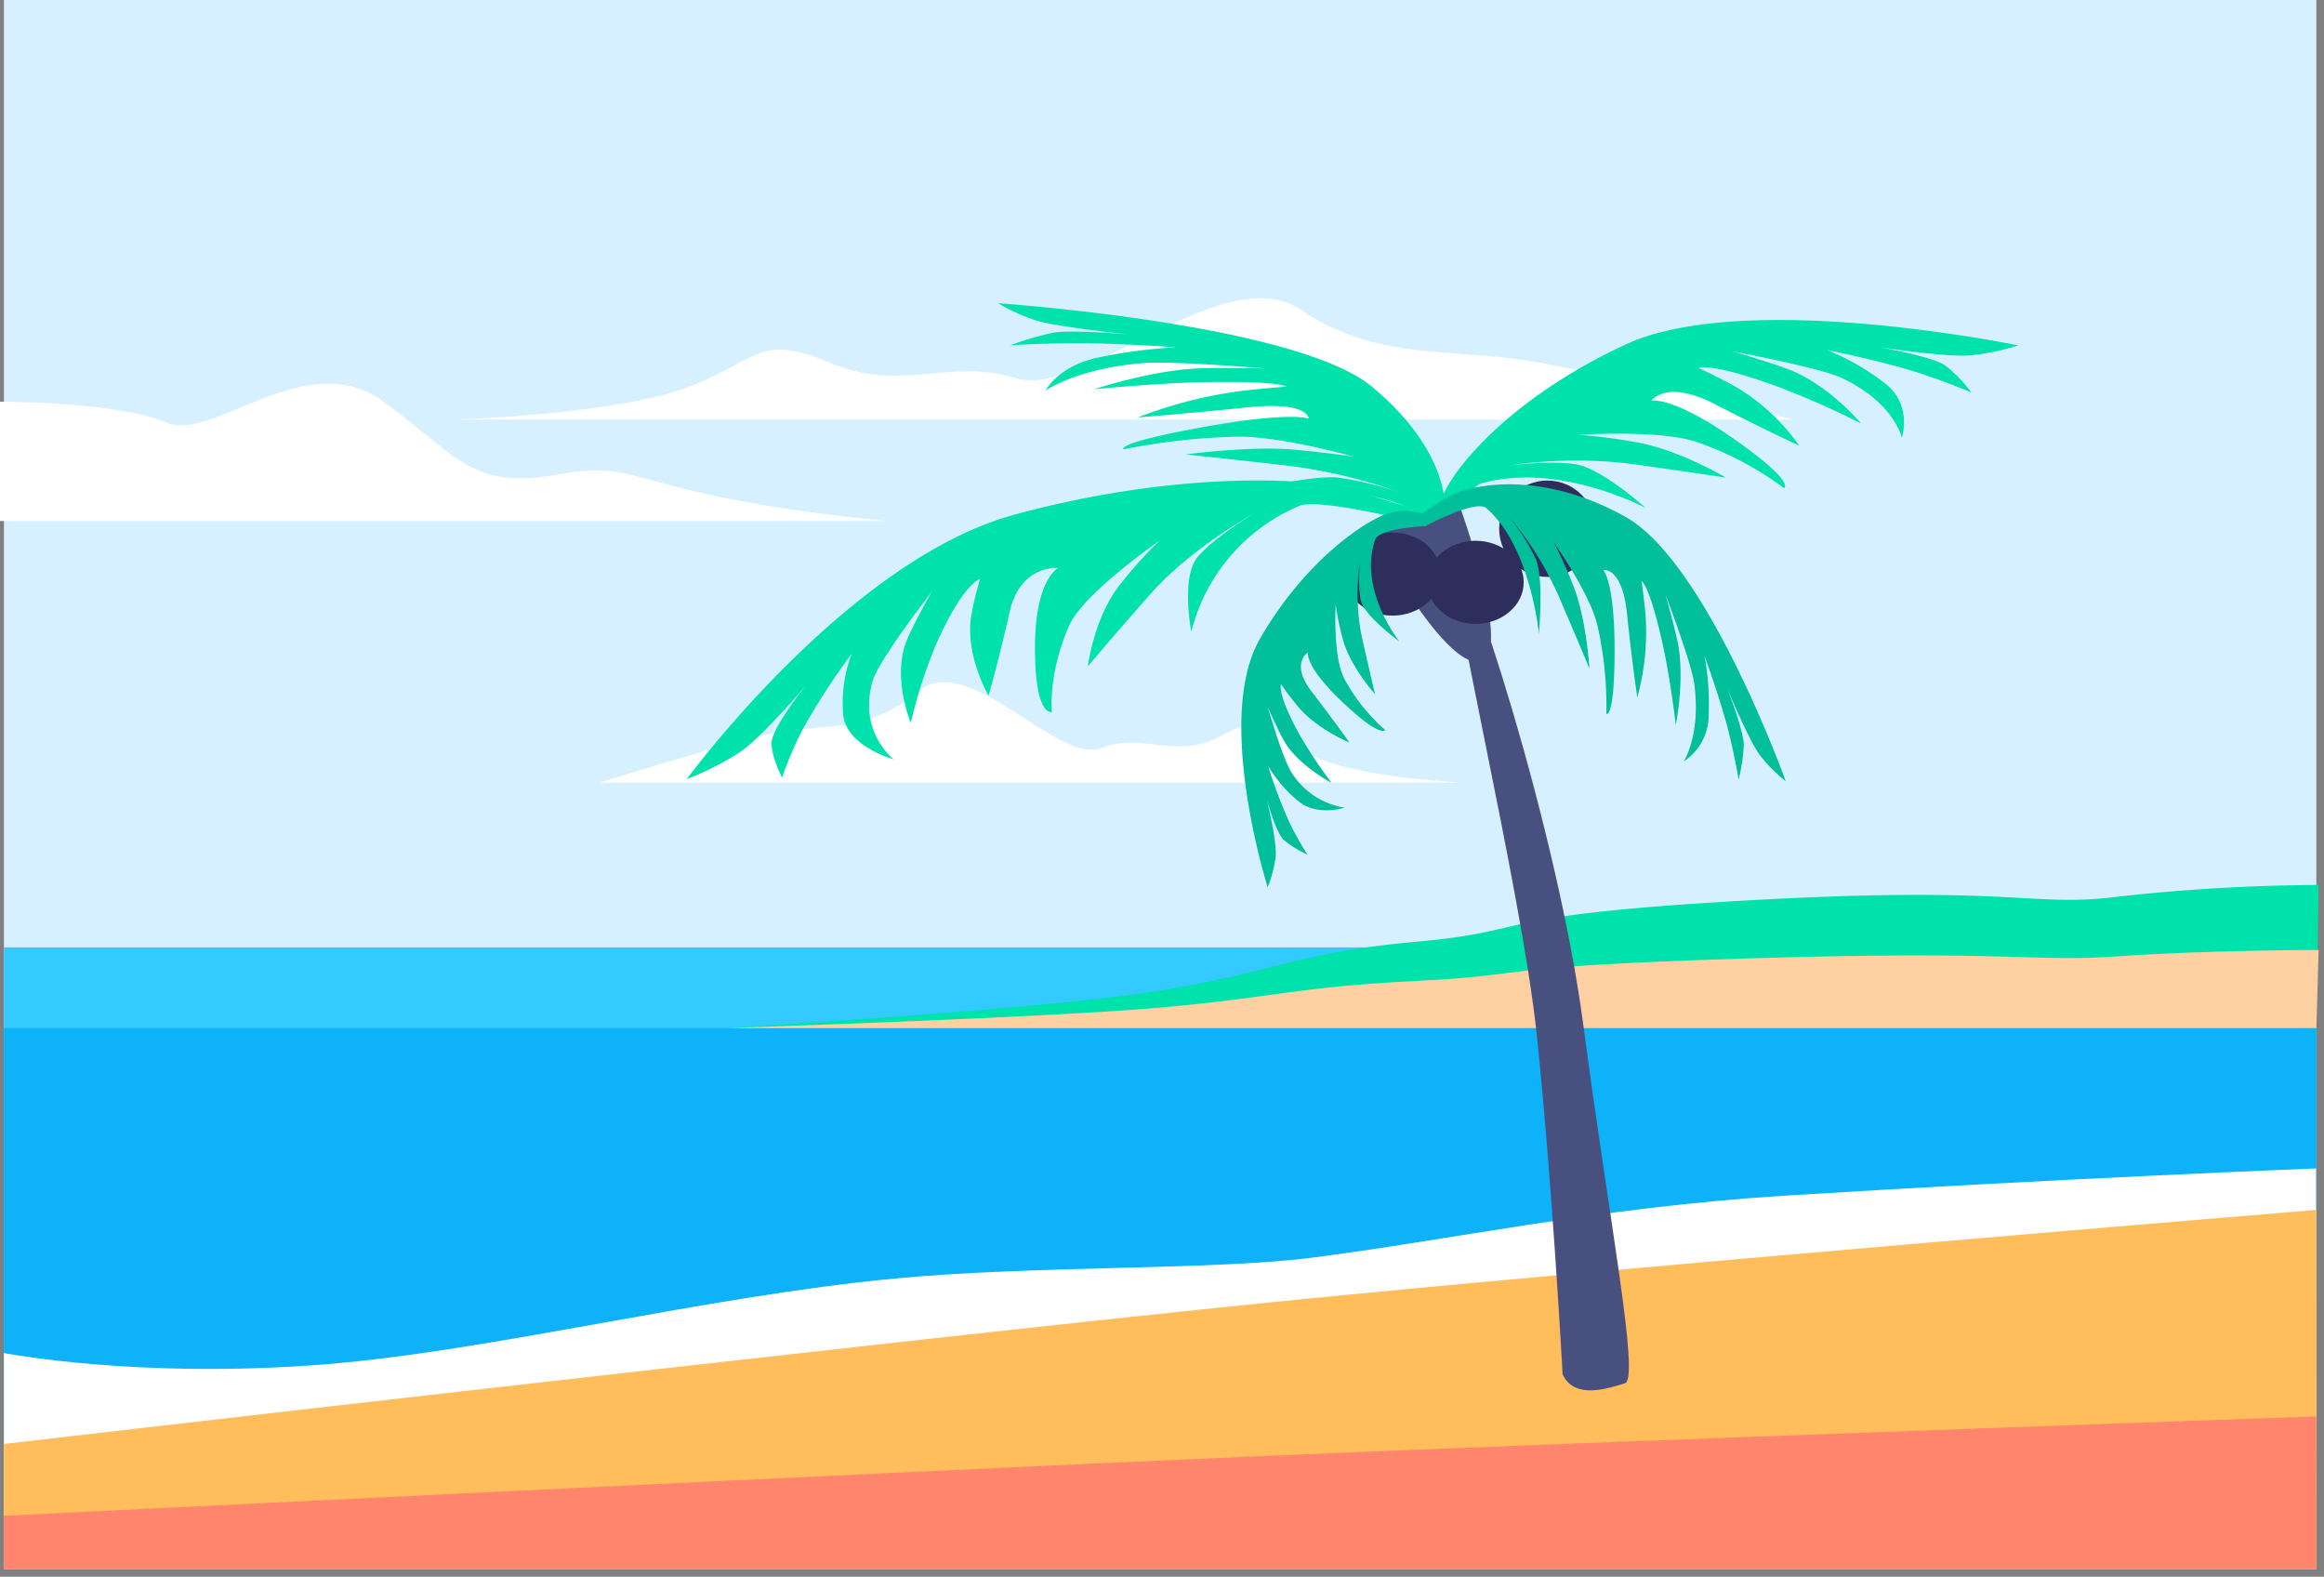 <svg width="258" height="175" xmlns="http://www.w3.org/2000/svg"><rect width="100%" height="100%" fill="#808080" stroke="none"/><g fill-rule="nonzero" fill="none"><path fill="#D7F0FF" d="M.434 0h256.718v174.118H.434z"/><path d="M66.577 86.856h95.774s-11.137-.469-16.338-2.842c-5.201-2.373-5.194-5.229-10.395-2.38s-8.533-.469-13.363 1.4c-4.83 1.869-14.882-11.046-20.433-6.237-5.551 4.809-11.116 3.388-17.059 4.809-5.943 1.421-18.186 5.25-18.186 5.25z" fill="#FFF"/><path fill="#33CAFF" d="M.434 105.147h256.718v68.971H.434z"/><path fill="#0DB2F9" d="M.434 114.107h256.718v60.018H.434z"/><path d="M257.152 174.118H.434v-23.947s14.994 2.919 35.7 1.246c18.648-1.512 41.937-7.504 63.252-9.52 15.295-1.449 35.266-.924 46.025-2.282 15.477-1.953 31.892-5.6 52.773-6.916 30.8-1.918 58.933-3.017 58.933-3.017l.035 44.436z" fill="#FFF"/><path d="M257.152 174.118H.434v-13.853s96.873-11.27 139.3-15.589c38.318-3.892 117.411-10.388 117.411-10.388l.007 39.83z" fill="#FFBD5C"/><path d="M257.152 174.118H.434v-5.88s96.873-4.788 139.3-6.615c38.318-1.659 117.411-4.417 117.411-4.417l.007 16.912z" fill="#FF866C"/><path d="M257.152 114.1H80.633s35.07-2.058 48.062-4.144c12.992-2.086 14.938-4.2 28.581-5.439 13.643-1.239 7.147-2.926 37.023-4.599 29.876-1.673 31.178.84 40.915-.413a211.736 211.736 0 0122.19-1.288l-.252 15.883z" fill="#00E2AC"/><path d="M257.152 114.1H80.633s35.07-1.12 48.062-2.261c12.992-1.141 14.938-2.282 28.581-2.968 13.643-.686 7.147-1.596 37.023-2.506 29.876-.91 31.178.455 40.915-.231 9.737-.686 22.19-.7 22.19-.7l-.252 8.666z" fill="#FFD0A1"/><path d="M98.385 57.82H0V44.583s13.23 0 18.41 2.303 15.533-8.631 24.164-2.303c8.631 6.328 9.8 9.8 19.558 8.057 9.758-1.743 7.476 2.331 36.253 5.18z" fill="#FFF"/><path d="M199.059 46.571h-148.4s17.262-.574 25.312-3.451c8.05-2.877 8.057-6.3 16.1-2.877 8.043 3.423 13.23-.574 20.713 1.729 7.483 2.303 23.1-13.384 31.668-7.56 8.568 5.824 17.234 4.109 26.439 5.831 9.205 1.722 28.168 6.328 28.168 6.328z" fill="#FFF"/><circle fill="#2E2E5D" cx="171.78" cy="58.681" r="5.348"/><path d="M76.244 86.471s17.808-24.269 36.316-29.33c18.508-5.061 33.502-4.046 37.485-2.8 3.983 1.246 10.773 3.234 10.773 3.234l-2.8.609s-11.501-3.003-13.818-2.023a20.594 20.594 0 00-11.949 13.951s-1.169-6.062.7-8.288 6.3-4.858 6.3-4.858-7 3.843-11.48 8.904-7 8.085-7 8.085.7-5.663 3.752-9.303a47.18 47.18 0 014.2-4.648s-8.519 5.88-10.073 9.506c-2.345 5.46-1.876 9.506-1.876 9.506s-1.876.602-1.876-7.084 2.583-8.897 2.583-8.897-4.2-.406-5.39 4.858c-1.19 5.264-2.345 9.303-2.345 9.303s-2.737-4.62-1.876-9.1a33.95 33.95 0 01.938-3.836s-1.869.399-4.9 7.28a55.342 55.342 0 00-2.8 8.694s-2.1-5.054-.469-9.1c.763-1.883 2.8-5.46 2.8-5.46s-5.88 7.546-6.566 9.912c-1.638 5.663 2.345 8.694 2.345 8.694s-5.152-1.4-5.6-4.851c-.22-2.335.1-4.69.938-6.881a77 77 0 00-5.39 8.295 40.775 40.775 0 00-2.345 5.46s-1.169-2.226-1.169-3.843 3.745-6.3 3.745-6.3-5.152 6.069-7.497 7.483a33.376 33.376 0 01-5.656 2.828z" fill="#00E2AC"/><path d="M110.796 33.656s33.033 2.24 41.503 9.254c8.47 7.014 8.785 13.881 7.658 15.918a560.82 560.82 0 00-2.989 5.523l1.799-4.368s-.273-2.52-1.771-3.318c-6.531-3.5-19.18-2.044-19.18-2.044s7.658-1.932 10.71-1.617c2.35.333 4.661.893 6.902 1.673a56.301 56.301 0 00-12.642-3.01c-7-.798-11.13-1.232-11.13-1.232s7.336-1.008 12.334-.504c4.998.504 6.419.784 6.419.784s-8.463-2.401-13.3-2.247a73.367 73.367 0 00-12.39 1.4s-.98-.7 8.876-2.471c9.856-1.771 11.683-.931 11.683-.931s.063-1.96-6.804-1.253c-6.867.707-12.18 1.12-12.18 1.12a49.854 49.854 0 0111.473-2.94c3.157-.357 5.026-.476 5.026-.476s-.7-.7-9.863-.483c-5.18.14-11.459.77-11.459.77s6.258-2.1 11.62-2.317c2.492-.098 7.308 0 7.308 0s-10.311-.847-13.412-.595c-7.441.588-10.899 3.052-10.899 3.052s1.26-2.604 5.6-3.612a54.6 54.6 0 018.911-1.183s-6.881-.483-11.2-.455c-4.319.028-7.252.231-7.252.231a33.551 33.551 0 014.802-1.4c2.1-.371 8.442.203 8.442.203s-8.337-.868-10.402-1.575a21.042 21.042 0 01-4.193-1.897z" fill="#00E2AC"/><path d="M224.063 38.339s-30.31-6.3-43.659-.077-19.6 14.427-20.37 17.206c-.77 2.779-2.205 7.497-2.205 7.497l1.883-1.043s2.8-7.7 4.746-8.274c8.61-2.429 18.242 2.73 18.242 2.73s-4.9-4.41-7.798-4.858c-2.898-.448-7.378.147-7.378.147a50.862 50.862 0 0113.461-.196c6.664.931 10.626 1.533 10.626 1.533s-5.432-3.206-10.157-3.955a60.347 60.347 0 00-6.195-.791s9.345-.616 13.349.882a36.099 36.099 0 019.443 5.033s1.4-.567-5.481-5.404-9.233-4.298-9.233-4.298 1.638-2.394 6.93.329a289.195 289.195 0 009.485 4.669 22.848 22.848 0 00-7.301-6.678c-2.401-1.295-3.899-1.946-3.899-1.946s1.253-.7 8.89 2.1a95.389 95.389 0 019.163 4.053s-3.549-4.256-7.966-5.971c-2.058-.798-6.251-2.016-6.251-2.016s9.583 1.778 12.033 2.919c5.88 2.737 6.713 6.664 6.713 6.664s1.176-3.5-1.694-5.908a26.971 26.971 0 00-6.636-3.85s6.3 1.281 10.024 2.492c3.724 1.211 6.034 2.247 6.034 2.247a15.435 15.435 0 00-2.905-3.01c-1.456-1.022-7.427-2.051-7.427-2.051s7.917 1.211 10.304.917a26.404 26.404 0 005.229-1.092z" fill="#00E2AC"/><path d="M152.341 59.171s7.826 14.77 11.851 14.273c4.025-.497-2.31-17.759-2.31-17.759l-9.541 3.486z" fill="#485080"/><path d="M173.474 152.537s-1.148-21.357-2.877-37.751c-1.729-16.394-10.353-51.653-9.205-53.144 1.148-1.491 11.508 30.296 14.385 52.15 2.877 21.854 6.3 39.242 4.606 39.739-1.694.497-5.558 1.911-6.909-.994z" fill="#485080"/><ellipse fill="#2E2E5D" cx="154.595" cy="63.714" rx="5.348" ry="4.613"/><ellipse fill="#2E2E5D" cx="163.807" cy="64.631" rx="5.348" ry="4.613"/><path d="M140.735 98.476s-5.936-18.669-.903-27.496c5.033-8.827 11.9-13.3 14.294-14a6.447 6.447 0 014.249.203v1.197s-5.271.224-5.705 1.512c-1.911 5.6 2.688 11.305 2.688 11.305s-3.864-2.8-4.305-4.578a15.435 15.435 0 010-4.662 23.8 23.8 0 00.084 8.498c.924 4.137 1.512 6.594 1.512 6.594s-2.842-3.206-3.577-6.132a27.797 27.797 0 01-.791-3.85s-.343 5.929 1.008 8.351a20.601 20.601 0 004.48 5.6s-.455.945-4.718-3.08-3.85-5.53-3.85-5.53-2.009 1.197.413 4.347c2.422 3.15 4.2 5.656 4.2 5.656s-3.724-1.505-5.845-4.144c-1.148-1.4-1.736-2.324-1.736-2.324s-.567.833 1.96 5.46a52.297 52.297 0 003.64 5.495s-3.703-1.946-5.25-4.613c-.7-1.239-1.841-3.801-1.841-3.801s1.701 5.915 2.723 7.385a8.526 8.526 0 005.817 3.773s-2.968.98-5.075-.665a15.33 15.33 0 01-3.416-3.92 55.573 55.573 0 002.317 6.146 34.825 34.825 0 002.044 3.647 11.697 11.697 0 01-2.632-1.624c-.896-.847-1.89-4.536-1.89-4.536s1.183 4.9.98 6.426a13.538 13.538 0 01-.875 3.36z" fill="#00BF9A"/><path d="M198.24 86.695s-8.722-24.276-17.787-29.33c-9.065-5.054-16.177-3.563-18.354-2.8-2.177.763-5.278 3.234-5.278 3.234l1.4.609s5.6-3.003 6.769-2.023c4.935 4.242 5.852 13.951 5.852 13.951s.574-6.069-.343-8.288a23.8 23.8 0 00-3.094-4.858 36.988 36.988 0 015.6 8.897 948.85 948.85 0 013.444 8.092s-.343-5.663-1.841-9.303a49.7 49.7 0 00-2.1-4.648s4.2 5.88 4.9 9.506c.684 3.12.992 6.312.917 9.506 0 0 .917.602.917-7.084s-1.26-8.897-1.26-8.897 2.1-.406 2.639 4.851c.539 5.257 1.148 9.31 1.148 9.31a27.958 27.958 0 00.917-9.1c-.231-2.422-.455-3.843-.455-3.843s.917.406 2.408 7.287c.847 3.892 1.4 8.694 1.4 8.694s1.029-5.054.224-9.1c-.371-1.883-1.4-5.46-1.4-5.46s2.877 7.546 3.213 9.905c.798 5.663-1.148 8.701-1.148 8.701a6.125 6.125 0 002.751-4.858 29.911 29.911 0 00-.455-6.874s1.834 5.054 2.639 8.295c.805 3.241 1.148 5.46 1.148 5.46.321-1.258.514-2.546.574-3.843 0-1.617-1.841-6.3-1.841-6.3s2.527 6.069 3.675 7.483a16.485 16.485 0 002.821 2.828z" fill="#00BF9A"/></g></svg>